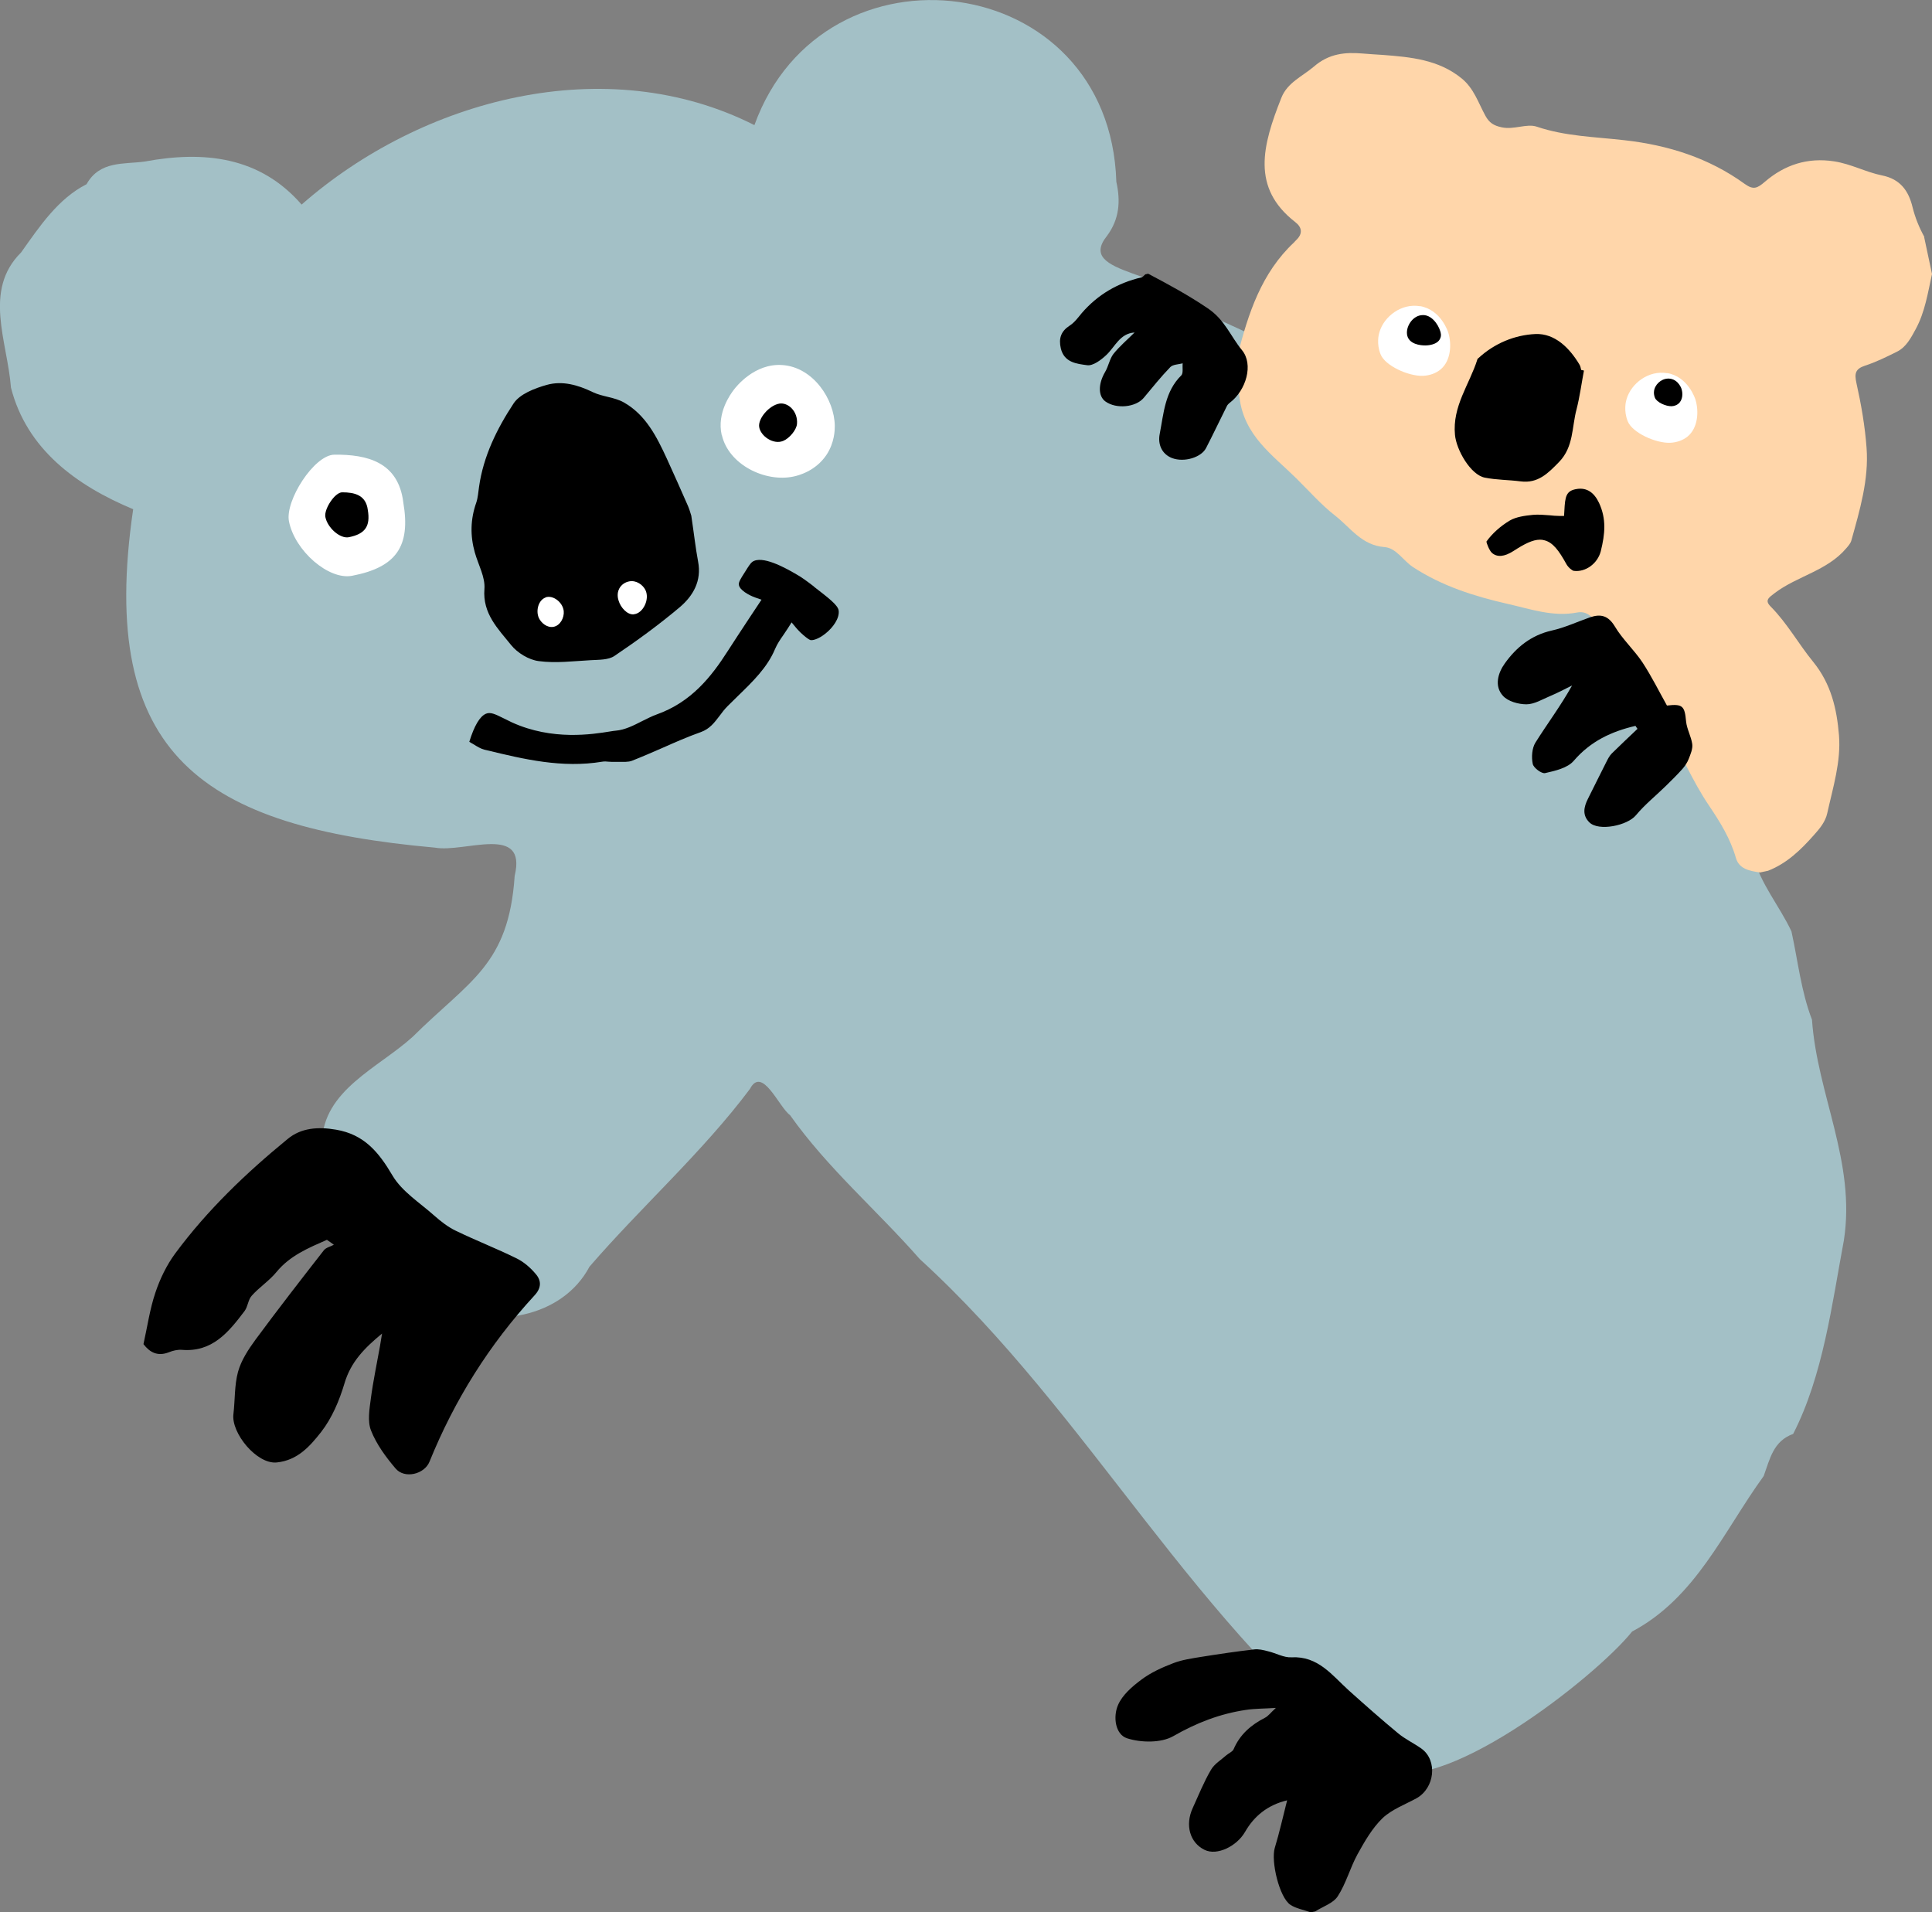 <?xml version="1.0" encoding="UTF-8"?><svg id="_レイヤー_2" xmlns="http://www.w3.org/2000/svg" viewBox="0 0 125.23 123.93"><rect x="0" y="0" width="125.23" height="123.93" fill="#808080" stroke="none"/><defs><style>.cls-1{fill:#000;}.cls-1,.cls-2,.cls-3,.cls-4,.cls-5{stroke-width:0px;}.cls-2{fill:#a3c0c6;}.cls-3{fill:#97b1c0;}.cls-4{fill:#fff;}.cls-5{fill:#ffd6aa;}</style></defs><g id="contents"><path class="cls-2" d="M8.64,33.01c-3.71-1.55-6.91-3.9-7.93-7.89-.23-3-1.82-6.3.66-8.76,1.2-1.69,2.39-3.48,4.24-4.42.86-1.54,2.43-1.28,3.77-1.47,3.84-.71,7.46-.33,10.17,2.79,7.82-6.86,19.73-10.01,29.35-5.15,4.47-12.38,23.04-10.13,23.46,3.68.28,1.24.2,2.41-.6,3.49-2.11,2.62,4.22,2.15,6.61,5.17,10.95,4.7,20.68,12.2,27.28,22.22,1.58,1.92,3.46,3.74,4.52,6.1.83,2.42,3.27,3.93,3.47,6.68.43,1.79,1.71,3.27,2.48,4.92.42,1.91.62,3.87,1.33,5.72.34,4.87,2.85,9.22,2.07,14.29-.78,4.18-1.35,8.78-3.29,12.56-1.29.47-1.5,1.61-1.91,2.73-2.63,3.63-4.39,7.88-8.53,10.08-2.36,2.96-12.68,11.07-16.33,8.81-11.96-8.92-18.77-22.86-29.84-32.95-2.76-3.15-5.97-5.88-8.41-9.33-.72-.51-1.8-3.23-2.6-1.7-3.08,4.11-7.02,7.61-10.4,11.52-1.78,3.36-6.39,4.09-9.67,2.45-3.63-2.36-8.38-5.61-7.67-10.49.06-3.4,3.67-4.85,5.88-6.86,3.68-3.65,6.22-4.63,6.61-10.43.82-3.4-3.24-1.48-5.17-1.83-14.95-1.34-21.91-5.9-19.56-21.92Z"/><path class="cls-5" d="M124.72,15.36c.17.8.34,1.6.51,2.4-.27,1.22-.45,2.46-1.06,3.58-.31.57-.61,1.15-1.2,1.45-.68.34-1.37.68-2.08.91-.64.21-.69.52-.56,1.12.31,1.39.56,2.82.66,4.23.15,2.03-.44,4.02-.99,5.99-.05.18-.2.35-.33.5-1.23,1.45-3.15,1.79-4.61,2.88-.42.32-.69.49-.29.89,1.08,1.09,1.81,2.43,2.76,3.59,1.17,1.44,1.53,3.06,1.67,4.75.14,1.71-.39,3.39-.76,5.06-.12.55-.48.99-.86,1.41-.85.96-1.75,1.84-2.98,2.32l-.52.11c-.65-.1-1.35-.21-1.56-.94-.36-1.26-1.02-2.32-1.74-3.39-1.09-1.6-1.82-3.41-2.83-5.08-1.43-2.35-3.22-4.44-4.55-6.83-.25-.44-.65-.71-1.17-.61-1.57.3-3.04-.23-4.51-.56-2.15-.49-4.25-1.15-6.14-2.39-.63-.42-1.08-1.23-1.83-1.29-1.49-.11-2.21-1.26-3.21-2.04-.92-.72-1.68-1.59-2.51-2.41-1.56-1.54-3.39-2.77-3.69-5.26-.11-.92-.36-1.77-.12-2.72.69-2.71,1.54-5.34,3.67-7.33.04-.04.07-.09.12-.13.45-.42.39-.84-.06-1.18-2.85-2.22-2.13-4.94-.89-8.06.39-.98,1.36-1.38,2.1-2.01.98-.85,2.02-.95,3.18-.85.43.04.87.06,1.3.09,1.8.14,3.6.3,5.1,1.52.8.65,1.08,1.58,1.54,2.42.25.46.54.64,1.05.75.8.18,1.62-.26,2.28-.04,1.86.63,3.79.66,5.7.88,2.83.32,5.46,1.15,7.78,2.83.57.41.82.28,1.31-.14,1.28-1.1,2.77-1.59,4.5-1.32,1.09.17,2.05.7,3.09.91,1.21.24,1.73,1.03,1.98,2.06.17.69.43,1.32.77,1.94Z"/><path class="cls-4" d="M92.04,19.84c1.36.23,1.82,1.66,1.84,1.73.22.73.18,1.82-.52,2.39-.29.23-.67.38-1.13.4-.94.03-2.44-.65-2.74-1.39-.28-.69-.12-1.31-.08-1.43.3-1.04,1.44-1.9,2.64-1.69Z"/><path class="cls-1" d="M84.9,123.93c-.42-.15-.9-.23-1.26-.47-.72-.48-1.27-2.83-1.01-3.69.3-.98.52-1.98.8-3.08-1.26.3-2.14,1.02-2.73,2.05-.53.92-1.81,1.56-2.62,1.16-.95-.46-1.28-1.6-.77-2.71.38-.83.72-1.69,1.18-2.47.22-.39.66-.65,1.01-.96.15-.13.39-.22.46-.38.41-.96,1.13-1.58,2.03-2.04.22-.11.37-.33.71-.64-.77.05-1.37.04-1.95.13-1.68.25-3.2.84-4.7,1.7-.79.45-2.08.43-2.99.14-.78-.25-.92-1.41-.59-2.16.28-.65.92-1.2,1.51-1.64.61-.46,1.34-.79,2.07-1.07.57-.22,1.21-.31,1.82-.41,1.13-.18,2.27-.35,3.41-.48.3-.04.62.04.92.12.51.12,1.02.42,1.51.39,1.73-.09,2.62,1.15,3.7,2.13,1.06.95,2.12,1.89,3.22,2.8.46.38,1.02.64,1.51.99,1.06.77.86,2.56-.33,3.22-.75.41-1.6.72-2.2,1.29-.67.65-1.16,1.51-1.62,2.34-.48.88-.74,1.89-1.28,2.72-.29.45-.96.66-1.46.98l-.34.07Z"/><path class="cls-1" d="M74.44,17.75c1.31.69,2.6,1.39,3.84,2.23,1.12.75,1.49,1.83,2.22,2.71.77.93.27,2.61-.78,3.41-.09.07-.17.15-.21.25-.45.9-.88,1.81-1.34,2.7-.31.59-1.4.94-2.2.64-.67-.26-.93-.9-.8-1.56.26-1.33.33-2.75,1.4-3.8.14-.14.06-.51.09-.78-.27.07-.63.07-.8.24-.61.63-1.16,1.32-1.72,1.99-.51.62-1.78.75-2.49.24-.48-.35-.47-1.14-.02-1.91.22-.37.29-.84.54-1.17.4-.5.9-.92,1.37-1.39-.95.06-1.26.92-1.83,1.46-.34.32-.87.72-1.25.66-.65-.09-1.48-.16-1.7-1.09-.15-.65.01-1.11.58-1.48.31-.2.54-.52.78-.81,1.04-1.2,2.33-1.95,3.86-2.31.1-.02.17-.13.26-.2.06-.01.11-.02.17-.04Z"/><path class="cls-1" d="M24.77,86.43c-1.14.94-2.03,1.84-2.44,3.23-.33,1.11-.81,2.25-1.51,3.15-.71.9-1.51,1.84-2.88,1.98-1.3.13-2.96-1.91-2.81-3.13.11-.92.06-1.87.3-2.75.21-.75.67-1.45,1.14-2.09,1.44-1.95,2.93-3.87,4.42-5.78.14-.18.43-.24.65-.36-.15-.11-.3-.22-.45-.32-1.2.53-2.4,1.02-3.28,2.1-.46.56-1.1.97-1.59,1.52-.24.26-.25.71-.47,1-1.03,1.36-2.09,2.68-4.07,2.51-.27-.02-.57.05-.84.16-.72.28-1.23.01-1.64-.53.25-1.12.41-2.26.77-3.33.3-.9.73-1.79,1.29-2.55,2.08-2.81,4.6-5.22,7.29-7.42.87-.72,1.97-.8,3.13-.6,1.83.31,2.77,1.46,3.66,2.97.61,1.04,1.78,1.77,2.72,2.61.42.37.88.73,1.38.97,1.3.63,2.64,1.15,3.94,1.79.47.23.91.61,1.25,1.02.37.43.37.9-.09,1.39-2.92,3.17-5.18,6.77-6.8,10.77-.33.82-1.62,1.13-2.2.44-.63-.74-1.24-1.57-1.59-2.46-.24-.6-.1-1.4-.01-2.09.15-1.13.39-2.25.59-3.38.04-.22.07-.44.13-.79Z"/><path class="cls-1" d="M44.81,33.43c.17,1.13.27,2.06.44,2.97.24,1.25-.32,2.21-1.17,2.94-1.35,1.14-2.79,2.19-4.26,3.18-.39.26-1,.24-1.52.27-1.13.06-2.27.21-3.38.06-.64-.08-1.38-.53-1.79-1.04-.84-1.05-1.86-2.03-1.73-3.64.06-.76-.4-1.57-.62-2.35-.31-1.09-.29-2.16.09-3.24.11-.32.13-.68.18-1.02.28-1.99,1.16-3.77,2.24-5.41.4-.61,1.36-.98,2.14-1.2,1.02-.29,2.03,0,3,.47.63.3,1.4.32,2,.66,1.42.8,2.13,2.21,2.79,3.64.47,1.03.93,2.06,1.38,3.09.11.26.18.54.21.62Z"/><path class="cls-1" d="M52.75,38.01c-.46-.35-.77-.59-1.24-.85-.63-.36-2.12-1.19-2.75-.74-.11.08-.24.28-.47.65-.29.45-.41.65-.4.81.02.36.67.71,1.07.85l.4.14-.85,1.28c-.45.69-.9,1.36-1.34,2.05-1.06,1.66-2.36,3.31-4.61,4.11-.31.11-.63.28-.94.43-.55.28-1.11.57-1.72.62-.08,0-.2.03-.36.05-1.12.18-3.73.61-6.36-.59-.19-.09-.37-.18-.53-.26-.56-.28-.86-.42-1.15-.3-.4.17-.76.78-1.08,1.82.08.05.16.1.24.14.27.17.5.31.74.37l.17.04c2.39.58,4.87,1.17,7.46.74.15-.03.3-.01.42,0,.07,0,.14.01.2.01.15,0,.3,0,.45,0,.32,0,.63.02.86-.07.66-.26,1.33-.55,1.97-.83.81-.36,1.65-.73,2.5-1.03.58-.21.88-.62,1.21-1.05.16-.22.33-.44.53-.64.21-.21.42-.41.63-.62,1-.97,1.94-1.88,2.44-3.08.14-.33.34-.62.55-.92.09-.14.19-.28.28-.42l.24-.38.29.35c.06.07.16.18.28.3.24.23.52.45.63.49.13.05.53-.04,1-.42.48-.38.92-.99.85-1.49-.05-.35-.64-.8-1.61-1.55Z"/><polygon class="cls-3" points="30.01 48.25 30.02 48.25 30.01 48.25 30.01 48.25"/><path class="cls-1" d="M106,47.05c-1.54.36-2.9.99-3.99,2.26-.4.47-1.2.65-1.86.8-.22.05-.75-.34-.8-.6-.09-.43-.05-1.01.17-1.37.77-1.23,1.64-2.38,2.38-3.71-.47.23-.93.48-1.41.68-.51.21-1.03.54-1.55.54-.52,0-1.2-.19-1.52-.55-.58-.63-.32-1.49.12-2.1.74-1.04,1.71-1.83,3.04-2.13.85-.19,1.66-.57,2.49-.86.68-.23,1.17-.12,1.6.59.5.84,1.25,1.52,1.79,2.33.59.9,1.07,1.87,1.59,2.8,1.02-.12,1.15.03,1.24,1.03.05.5.33.97.4,1.47.04.31-.11.65-.23.96-.09.23-.23.44-.39.63-.34.38-.7.74-1.07,1.1-.65.64-1.38,1.22-1.96,1.92-.55.67-2.42,1.06-3.02.46-.47-.46-.36-1-.09-1.53.4-.79.78-1.58,1.18-2.36.1-.2.21-.42.36-.57.55-.54,1.11-1.07,1.67-1.6-.04-.06-.09-.12-.13-.19Z"/><path class="cls-1" d="M102.67,24.02c-.16.84-.27,1.69-.48,2.51-.31,1.15-.18,2.43-1.13,3.41-.71.73-1.37,1.41-2.5,1.26-.77-.1-1.55-.09-2.31-.24-.93-.18-1.85-1.8-1.94-2.77-.18-1.86.94-3.27,1.45-4.89,0-.03.02-.06.05-.07,1.05-.98,2.38-1.52,3.72-1.58,1.25-.05,2.21.9,2.86,2,.06.1.07.22.1.33.06.01.12.02.18.04Z"/><path class="cls-1" d="M102.24,31.69c-.74.1-.79.49-.84,1.42l-.02.33h-.33c-.2,0-.4-.02-.59-.04-.39-.03-.75-.06-1.09-.03-.52.05-1.1.13-1.51.37-.6.36-1.14.84-1.51,1.36,0,.09.18.58.36.74.34.29.8.25,1.38-.12.71-.46,1.25-.74,1.73-.74.1,0,.19.01.29.04.55.14.94.67,1.42,1.54.12.22.37.42.48.44.75.1,1.54-.46,1.75-1.27.28-1.13.37-2.09-.11-3.13q-.49-1.04-1.42-.91Z"/><path class="cls-4" d="M26.14,32.56c.49,2.85-.45,4.21-3.32,4.76-1.51.29-3.71-1.61-4.09-3.53-.26-1.34,1.63-4.3,2.94-4.32,2.13-.02,4.14.47,4.47,3.08Z"/><path class="cls-1" d="M23.84,33.05c.18,1.06-.17,1.56-1.23,1.77-.56.11-1.38-.6-1.52-1.31-.1-.5.61-1.6,1.09-1.6.79,0,1.54.17,1.66,1.14Z"/><path class="cls-4" d="M46.78,28.2c-.33-1.46.6-2.69.78-2.93.15-.2,1.34-1.73,3.14-1.61,2.01.13,3.39,2.23,3.41,3.94,0,.24,0,1.08-.55,1.9-.7,1.03-1.79,1.32-2.14,1.39-1.83.38-4.19-.77-4.63-2.69Z"/><path class="cls-1" d="M49.21,27.68c-.09-.55.65-1.41,1.31-1.52.57-.09,1.21.51,1.14,1.32-.04.4-.5.94-.9,1.1-.64.26-1.46-.32-1.55-.9Z"/><path class="cls-1" d="M92.13,20.43c.64-.09,1.09.6,1.22,1.02.04.12.09.3,0,.49-.18.43-.86.45-.94.45-.08,0-.9.02-1.15-.51-.24-.53.21-1.37.86-1.45Z"/><path class="cls-4" d="M108.06,24.18c1.36.23,1.82,1.66,1.84,1.73.22.73.18,1.82-.52,2.39-.29.23-.67.38-1.13.4-.94.03-2.44-.65-2.74-1.39-.28-.69-.12-1.31-.08-1.43.3-1.04,1.44-1.9,2.64-1.69Z"/><path class="cls-1" d="M108.28,24.55c.53.09.72.65.72.68.09.29.07.71-.21.94-.11.09-.26.15-.44.16-.37.01-.96-.25-1.08-.55-.11-.27-.05-.52-.03-.56.12-.41.57-.75,1.04-.67Z"/><path class="cls-4" d="M41.09,39.82c-.44.04-.86-.45-.99-.88-.04-.12-.14-.47.05-.81.13-.23.36-.4.65-.45.44-.08.87.22,1.04.57.29.62-.18,1.51-.74,1.56Z"/><path class="cls-4" d="M35.36,38.72c.48-.17,1.12.31,1.18.89.04.42-.22.94-.67,1.02-.42.07-.79-.26-.94-.57-.22-.49-.02-1.17.43-1.33Z"/></g></svg>